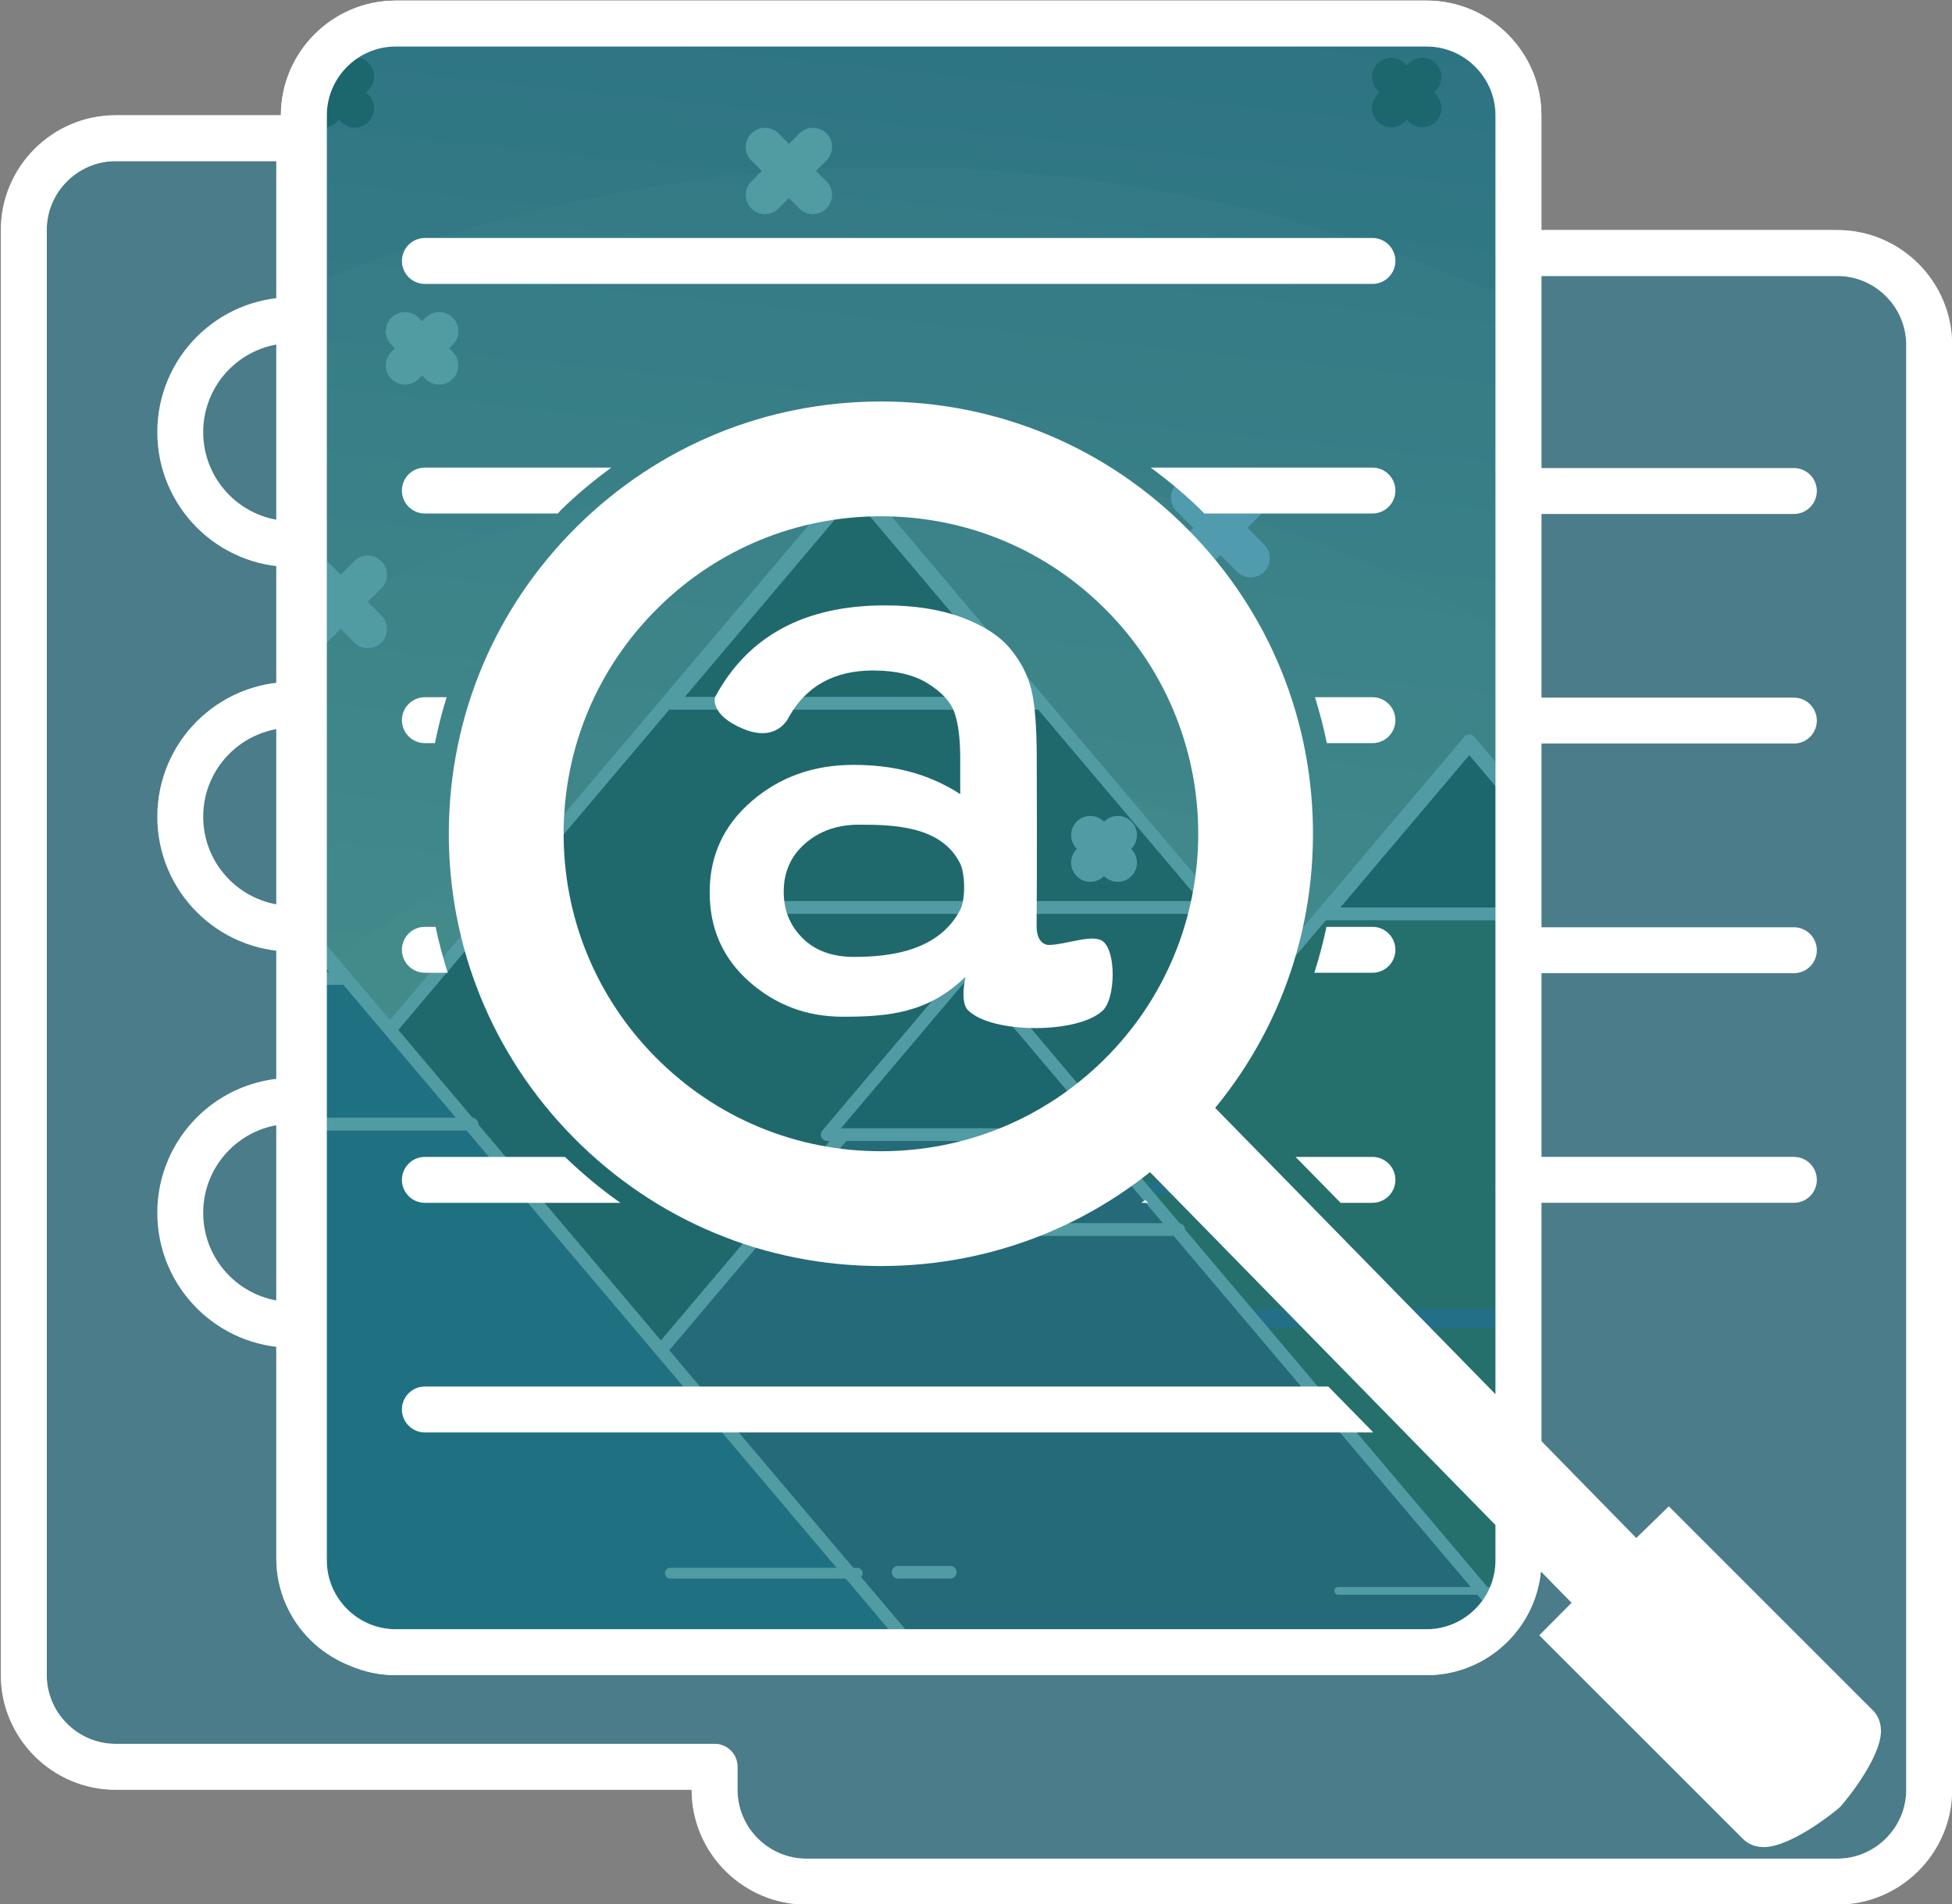 <?xml version="1.0" encoding="utf-8"?>
<!-- Generator: Adobe Illustrator 16.0.0, SVG Export Plug-In . SVG Version: 6.00 Build 0)  -->
<!DOCTYPE svg PUBLIC "-//W3C//DTD SVG 1.1//EN" "http://www.w3.org/Graphics/SVG/1.1/DTD/svg11.dtd">
<svg version="1.1" id="Layer_1" xmlns="http://www.w3.org/2000/svg" xmlns:xlink="http://www.w3.org/1999/xlink" x="0px" y="0px"
	 width="85.031px" height="82.938px" viewBox="0 0 85.031 82.938" enable-background="new 0 0 85.031 82.938" xml:space="preserve">
<rect x="0" y="0" width="85.031" height="82.938" fill="#808080" stroke="none"/>
<path fill="#FFFFFF" d="M38.376,18.485c4.808,0,9.314,1.884,12.689,5.306c6.904,6.997,6.829,18.306-0.167,25.209
	c-3.357,3.313-7.804,5.139-12.52,5.139c-4.807,0-9.313-1.885-12.69-5.306c-3.344-3.39-5.169-7.878-5.137-12.64
	s1.916-9.226,5.305-12.57C29.213,20.309,33.659,18.485,38.376,18.485 M38.378,51.138c3.923,0,7.621-1.518,10.413-4.273
	c5.818-5.742,5.881-15.147,0.14-20.967c-2.808-2.846-6.556-4.413-10.555-4.413c-3.922,0-7.62,1.517-10.412,4.272
	c-2.819,2.782-4.386,6.495-4.413,10.455s1.491,7.694,4.273,10.513C30.632,49.571,34.38,51.138,38.378,51.138 M38.376,16.485
	c-5.246,0-10.191,2.029-13.924,5.714c-3.77,3.72-5.865,8.685-5.9,13.98c-0.035,5.295,1.994,10.288,5.713,14.058
	c3.756,3.806,8.769,5.901,14.114,5.901c5.245,0,10.19-2.03,13.924-5.715c3.764-3.714,5.856-8.679,5.892-13.98
	c0.035-5.301-1.991-10.293-5.705-14.058C48.735,18.58,43.722,16.485,38.376,16.485L38.376,16.485z M38.378,49.138
	c-3.458,0-6.701-1.356-9.13-3.817c-2.407-2.438-3.72-5.669-3.697-9.095c0.023-3.427,1.378-6.639,3.817-9.045
	c2.415-2.384,5.614-3.696,9.007-3.696c3.459,0,6.702,1.355,9.131,3.817c4.967,5.035,4.913,13.172-0.12,18.139
	C44.97,47.824,41.772,49.138,38.378,49.138L38.378,49.138z"/>
<path opacity="0.5" fill="#157993" stroke="#FFFFFF" stroke-width="2" stroke-linecap="round" stroke-linejoin="round" stroke-miterlimit="22.926" enable-background="new    " d="
	M5.034,6.019h8.002v61.856c0,2.199,1.799,3.998,3.998,3.998h14.094h22.817h8.002c2.199,0,3.998-1.799,3.998-3.998V11.019h14.094
	c2.198,0,3.998,1.8,3.998,3.998v62.933c0,2.197-1.8,3.997-3.998,3.997H35.125c-2.197,0-3.997-1.8-3.997-3.997v-1.003H5.034
	c-2.199,0-3.998-1.8-3.998-3.998V10.017C1.037,7.819,2.835,6.019,5.034,6.019z"/>
<path fill="none" stroke="#FFFFFF" stroke-width="2" stroke-linecap="round" stroke-linejoin="round" stroke-miterlimit="22.926" d="
	M5.034,6.019h8.002v61.856c0,2.199,1.799,3.998,3.998,3.998h14.094h22.817h8.002c2.199,0,3.998-1.799,3.998-3.998V11.019h14.094
	c2.198,0,3.998,1.8,3.998,3.998v62.933c0,2.197-1.8,3.997-3.998,3.997H35.125c-2.197,0-3.997-1.8-3.997-3.997v-1.003H5.034
	c-2.199,0-3.998-1.8-3.998-3.998V10.017C1.037,7.819,2.835,6.019,5.034,6.019z"/>
<g>
	<g>
		<defs>
			<path id="SVGID_1_" d="M17.234,1.026h44.914c2.198,0,3.997,1.8,3.997,3.998v62.933c0,2.199-1.799,3.998-3.997,3.998H17.234
				c-2.199,0-3.998-1.799-3.998-3.998V5.023C13.237,2.825,15.036,1.026,17.234,1.026z"/>
		</defs>
		<clipPath id="SVGID_2_">
			<use xlink:href="#SVGID_1_"  overflow="visible"/>
		</clipPath>
		
			<rect x="13.237" y="1.026" opacity="0.5" clip-path="url(#SVGID_2_)" fill="#157993" enable-background="new    " width="52.909" height="70.928"/>
	</g>
</g>
<g>
	<g>
		<defs>
			<path id="SVGID_3_" d="M17.234,1.026h44.914c2.198,0,3.997,1.8,3.997,3.998v62.933c0,2.199-1.799,3.998-3.997,3.998H17.234
				c-2.199,0-3.998-1.799-3.998-3.998V5.023C13.237,2.825,15.036,1.026,17.234,1.026z"/>
		</defs>
		<clipPath id="SVGID_4_">
			<use xlink:href="#SVGID_3_"  overflow="visible"/>
		</clipPath>
		<g clip-path="url(#SVGID_4_)">
			<g>
				
					<linearGradient id="SVGID_5_" gradientUnits="userSpaceOnUse" x1="-3676.655" y1="1958.963" x2="-3666.704" y2="2053.637" gradientTransform="matrix(1 0 0 -1 3714.235 2044.223)">
					<stop  offset="0" style="stop-color:#F0ED77"/>
					<stop  offset="1" style="stop-color:#240E1D"/>
				</linearGradient>
				<path fill="url(#SVGID_5_)" d="M117.396,72.811c0-43.237-35.051-78.289-78.288-78.289c-43.238,0-78.289,35.052-78.289,78.289
					H117.396z"/>
				<g>
					
						<linearGradient id="SVGID_6_" gradientUnits="userSpaceOnUse" x1="-3675.282" y1="2049.957" x2="-3675.282" y2="1971.84" gradientTransform="matrix(1 0 0 -1 3714.235 2044.223)">
						<stop  offset="0" style="stop-color:#F4EF88"/>
						<stop  offset="1" style="stop-color:#FEE338"/>
					</linearGradient>
					<path opacity="0.1" fill="url(#SVGID_6_)" enable-background="new    " d="M38.953-5.734c43.145,0,78.116,34.974,78.116,78.117
						H-39.164C-39.164,29.24-4.19-5.734,38.953-5.734z"/>
					
						<linearGradient id="SVGID_7_" gradientUnits="userSpaceOnUse" x1="-3675.282" y1="2036.938" x2="-3675.282" y2="1971.84" gradientTransform="matrix(1 0 0 -1 3714.235 2044.223)">
						<stop  offset="0" style="stop-color:#F4EF88"/>
						<stop  offset="1" style="stop-color:#FEE338"/>
					</linearGradient>
					<path opacity="0.1" fill="url(#SVGID_7_)" enable-background="new    " d="M38.953,7.285c35.953,0,65.098,29.145,65.098,65.098
						H-26.144C-26.144,36.43,3,7.285,38.953,7.285z"/>
					
						<linearGradient id="SVGID_8_" gradientUnits="userSpaceOnUse" x1="-3675.282" y1="2023.918" x2="-3675.282" y2="1971.84" gradientTransform="matrix(1 0 0 -1 3714.235 2044.223)">
						<stop  offset="0" style="stop-color:#F4EF88"/>
						<stop  offset="1" style="stop-color:#FEE338"/>
					</linearGradient>
					<path opacity="0.1" fill="url(#SVGID_8_)" enable-background="new    " d="M38.953,20.305
						c28.763,0,52.077,23.315,52.077,52.078H-13.125C-13.125,43.62,10.19,20.305,38.953,20.305z"/>
					
						<linearGradient id="SVGID_9_" gradientUnits="userSpaceOnUse" x1="-3675.282" y1="2010.899" x2="-3675.282" y2="1971.84" gradientTransform="matrix(1 0 0 -1 3714.235 2044.223)">
						<stop  offset="0" style="stop-color:#F4EF88"/>
						<stop  offset="1" style="stop-color:#FEE338"/>
					</linearGradient>
					<path opacity="0.1" fill="url(#SVGID_9_)" enable-background="new    " d="M38.953,33.324
						c21.572,0,39.059,17.485,39.059,39.059H-0.105C-0.105,50.811,17.382,33.324,38.953,33.324z"/>
					
						<linearGradient id="SVGID_10_" gradientUnits="userSpaceOnUse" x1="-3675.282" y1="1997.879" x2="-3675.282" y2="1971.84" gradientTransform="matrix(1 0 0 -1 3714.235 2044.223)">
						<stop  offset="0" style="stop-color:#F4EF88"/>
						<stop  offset="1" style="stop-color:#FEE338"/>
					</linearGradient>
					<path opacity="0.1" fill="url(#SVGID_10_)" enable-background="new    " d="M38.953,46.344
						c14.381,0,26.039,11.657,26.039,26.039H12.914C12.914,58.001,24.571,46.344,38.953,46.344z"/>
					
						<linearGradient id="SVGID_11_" gradientUnits="userSpaceOnUse" x1="-3675.281" y1="1984.86" x2="-3675.281" y2="1971.84" gradientTransform="matrix(1 0 0 -1 3714.235 2044.223)">
						<stop  offset="0" style="stop-color:#F4EF88"/>
						<stop  offset="1" style="stop-color:#FEE338"/>
					</linearGradient>
					<path opacity="0.1" fill="url(#SVGID_11_)" enable-background="new    " d="M38.953,59.364c7.19,0,13.021,5.827,13.021,13.02
						H25.934C25.934,65.191,31.763,59.364,38.953,59.364z"/>
				</g>
				<path opacity="0.23" fill="#FFFFD4" enable-background="new    " d="M117.684,72.671c0-43.237-35.051-78.289-78.289-78.289
					c-43.237,0-78.288,35.051-78.288,78.289H117.684z"/>
				
					<line fill="none" stroke="#4E5565" stroke-width="1.563" stroke-linecap="round" stroke-miterlimit="22.926" x1="117.313" y1="73.089" x2="-39.18" y2="73.089"/>
				
					<polygon fill="#3C3C00" stroke="#FFFFCB" stroke-width="0.557" stroke-linecap="round" stroke-linejoin="round" stroke-miterlimit="22.926" points="
					80.745,72.452 37.19,20.978 -6.365,72.452 				"/>
				
					<polygon fill="#3C3C00" stroke="#FFFFCB" stroke-width="0.557" stroke-linecap="round" stroke-linejoin="round" stroke-miterlimit="22.926" points="
					45.148,30.629 37.19,21.225 29.233,30.629 				"/>
				
					<line fill="none" stroke="#FFFFCB" stroke-width="0.557" stroke-linecap="round" stroke-linejoin="round" stroke-miterlimit="22.926" x1="53.028" y1="39.523" x2="34.029" y2="39.523"/>
				
					<line fill="none" stroke="#FFFFCB" stroke-width="0.769" stroke-linecap="round" stroke-linejoin="round" stroke-miterlimit="22.926" x1="26.798" y1="65.521" x2="0.565" y2="65.521"/>
				
					<line fill="none" stroke="#FFFFCB" stroke-width="0.55" stroke-linecap="round" stroke-linejoin="round" stroke-miterlimit="22.926" x1="35.705" y1="65.521" x2="31.746" y2="65.521"/>
				
					<line fill="none" stroke="#FFFFCB" stroke-width="0.334" stroke-linecap="round" stroke-linejoin="round" stroke-miterlimit="22.926" x1="76.552" y1="66.937" x2="65.144" y2="66.937"/>
				<g>
					
						<line fill="none" stroke="#FFFFCB" stroke-width="1.671" stroke-linecap="round" stroke-linejoin="round" stroke-miterlimit="22.926" x1="64.927" y1="37.028" x2="67.345" y2="39.446"/>
					
						<line fill="none" stroke="#FFFFCB" stroke-width="1.671" stroke-linecap="round" stroke-linejoin="round" stroke-miterlimit="22.926" x1="64.927" y1="39.446" x2="67.345" y2="37.028"/>
				</g>
				<g>
					
						<line fill="none" stroke="#FFFFCB" stroke-width="1.671" stroke-linecap="round" stroke-linejoin="round" stroke-miterlimit="22.926" x1="33.321" y1="6.401" x2="35.409" y2="8.489"/>
					
						<line fill="none" stroke="#FFFFCB" stroke-width="1.671" stroke-linecap="round" stroke-linejoin="round" stroke-miterlimit="22.926" x1="33.321" y1="8.489" x2="35.409" y2="6.401"/>
				</g>
				<g>
					
						<line fill="none" stroke="#FFFFCB" stroke-width="1.671" stroke-linecap="round" stroke-linejoin="round" stroke-miterlimit="22.926" x1="13.662" y1="25.031" x2="16.021" y2="27.391"/>
					
						<line fill="none" stroke="#FFFFCB" stroke-width="1.671" stroke-linecap="round" stroke-linejoin="round" stroke-miterlimit="22.926" x1="13.662" y1="27.39" x2="16.021" y2="25.031"/>
				</g>
				
					<polygon fill="#545400" stroke="#FFFFD4" stroke-width="0.557" stroke-linecap="round" stroke-linejoin="round" stroke-miterlimit="22.926" points="
					98.008,72.452 64.002,32.265 29.997,72.452 				"/>
				
					<polygon fill="#333300" stroke="#FFFFD4" stroke-width="0.557" stroke-linecap="round" stroke-linejoin="round" stroke-miterlimit="22.926" points="
					70.216,39.801 64.002,32.458 57.789,39.801 				"/>
				
					<line fill="none" stroke="#FFFFCB" stroke-width="0.557" stroke-linecap="round" stroke-linejoin="round" stroke-miterlimit="22.926" x1="80.251" y1="51.751" x2="65.418" y2="51.751"/>
				
					<line fill="none" stroke="#4E5565" stroke-width="0.831" stroke-linecap="round" stroke-linejoin="round" stroke-miterlimit="22.926" x1="66.633" y1="57.419" x2="43.328" y2="57.419"/>
				
					<line fill="none" stroke="#4E5565" stroke-width="0.511" stroke-linecap="round" stroke-linejoin="round" stroke-miterlimit="22.926" x1="52.317" y1="51.752" x2="48.465" y2="51.752"/>
				<g>
					
						<line fill="none" stroke="#4E5565" stroke-width="1.671" stroke-linecap="round" stroke-linejoin="round" stroke-miterlimit="22.926" x1="84.135" y1="53.861" x2="84.153" y2="53.841"/>
					
						<line fill="none" stroke="#4E5565" stroke-width="1.671" stroke-linecap="round" stroke-linejoin="round" stroke-miterlimit="22.926" x1="84.135" y1="53.841" x2="84.153" y2="53.861"/>
				</g>
				
					<polygon fill="#52402A" stroke="#FFFFD4" stroke-width="0.557" stroke-linecap="round" stroke-linejoin="round" stroke-miterlimit="22.926" points="
					67.252,72.452 42.248,42.903 17.244,72.452 				"/>
				
					<polygon fill="#52402A" stroke="#FFFFD4" stroke-width="0.557" stroke-linecap="round" stroke-linejoin="round" stroke-miterlimit="22.926" points="
					46.816,48.444 42.248,43.044 37.68,48.444 				"/>
				
					<line fill="none" stroke="#FFFFD4" stroke-width="0.557" stroke-linecap="round" stroke-linejoin="round" stroke-miterlimit="22.926" x1="51.341" y1="53.549" x2="40.434" y2="53.549"/>
				
					<line fill="none" stroke="#FFFFD4" stroke-width="0.769" stroke-linecap="round" stroke-linejoin="round" stroke-miterlimit="22.926" x1="36.281" y1="68.474" x2="21.222" y2="68.474"/>
				
					<line fill="none" stroke="#FFFFD4" stroke-width="0.55" stroke-linecap="round" stroke-linejoin="round" stroke-miterlimit="22.926" x1="41.396" y1="68.474" x2="39.122" y2="68.474"/>
				
					<line fill="none" stroke="#FFFFD4" stroke-width="0.335" stroke-linecap="round" stroke-linejoin="round" stroke-miterlimit="22.926" x1="64.844" y1="69.286" x2="58.295" y2="69.286"/>
				<g>
					
						<line fill="none" stroke="#333300" stroke-width="1.671" stroke-linecap="round" stroke-linejoin="round" stroke-miterlimit="22.926" x1="14.07" y1="3.334" x2="15.459" y2="4.723"/>
					
						<line fill="none" stroke="#333300" stroke-width="1.671" stroke-linecap="round" stroke-linejoin="round" stroke-miterlimit="22.926" x1="14.07" y1="4.723" x2="15.459" y2="3.334"/>
				</g>
				<g>
					
						<line fill="none" stroke="#FFFFD4" stroke-width="1.671" stroke-linecap="round" stroke-linejoin="round" stroke-miterlimit="22.926" x1="47.494" y1="36.37" x2="48.692" y2="37.569"/>
					
						<line fill="none" stroke="#FFFFD4" stroke-width="1.671" stroke-linecap="round" stroke-linejoin="round" stroke-miterlimit="22.926" x1="47.494" y1="37.569" x2="48.692" y2="36.37"/>
				</g>
				<g>
					
						<line fill="none" stroke="#333300" stroke-width="1.671" stroke-linecap="round" stroke-linejoin="round" stroke-miterlimit="22.926" x1="60.602" y1="3.352" x2="61.956" y2="4.707"/>
					
						<line fill="none" stroke="#333300" stroke-width="1.671" stroke-linecap="round" stroke-linejoin="round" stroke-miterlimit="22.926" x1="60.602" y1="4.706" x2="61.955" y2="3.352"/>
				</g>
				<g>
					
						<line fill="none" stroke="#FFFFFF" stroke-width="1.671" stroke-linecap="round" stroke-linejoin="round" stroke-miterlimit="22.926" x1="51.842" y1="21.67" x2="54.479" y2="24.309"/>
					
						<line fill="none" stroke="#FFFFFF" stroke-width="1.671" stroke-linecap="round" stroke-linejoin="round" stroke-miterlimit="22.926" x1="51.842" y1="24.308" x2="54.479" y2="21.67"/>
				</g>
				<g>
					
						<line fill="none" stroke="#FFFFFF" stroke-width="1.671" stroke-linecap="round" stroke-linejoin="round" stroke-miterlimit="22.926" x1="73.59" y1="17.011" x2="74.934" y2="18.355"/>
					
						<line fill="none" stroke="#FFFFFF" stroke-width="1.671" stroke-linecap="round" stroke-linejoin="round" stroke-miterlimit="22.926" x1="73.59" y1="18.355" x2="74.934" y2="17.011"/>
				</g>
				<g>
					
						<line fill="none" stroke="#FFFF98" stroke-width="1.671" stroke-linecap="round" stroke-linejoin="round" stroke-miterlimit="22.926" x1="-8.663" y1="18.76" x2="-6.929" y2="20.493"/>
					
						<line fill="none" stroke="#FFFF98" stroke-width="1.671" stroke-linecap="round" stroke-linejoin="round" stroke-miterlimit="22.926" x1="-8.663" y1="20.493" x2="-6.93" y2="18.76"/>
				</g>
				
					<polygon fill="#3E5C51" stroke="#FFFFCB" stroke-width="0.557" stroke-linecap="round" stroke-linejoin="round" stroke-miterlimit="22.926" points="
					40.336,72.452 9.26,35.725 -21.818,72.452 				"/>
				
					<polygon fill="#333300" stroke="#FFFFCB" stroke-width="0.557" stroke-linecap="round" stroke-linejoin="round" stroke-miterlimit="22.926" points="
					14.937,42.612 9.26,35.901 3.581,42.612 				"/>
				
					<line fill="none" stroke="#FFFFCB" stroke-width="0.557" stroke-linecap="round" stroke-linejoin="round" stroke-miterlimit="22.926" x1="20.56" y1="48.957" x2="7.003" y2="48.957"/>
				
					<line fill="none" stroke="#FFFFCB" stroke-width="0.767" stroke-linecap="round" stroke-linejoin="round" stroke-miterlimit="22.926" x1="1.844" y1="67.508" x2="-16.874" y2="67.508"/>
				
					<line fill="none" stroke="#FFFFCB" stroke-width="0.553" stroke-linecap="round" stroke-linejoin="round" stroke-miterlimit="22.926" x1="8.199" y1="67.508" x2="5.375" y2="67.508"/>
				
					<line fill="none" stroke="#FFFFCB" stroke-width="0.471" stroke-linecap="round" stroke-linejoin="round" stroke-miterlimit="22.926" x1="37.344" y1="68.517" x2="29.203" y2="68.517"/>
				<g>
					
						<line fill="none" stroke="#FFFFCB" stroke-width="1.671" stroke-linecap="round" stroke-linejoin="round" stroke-miterlimit="22.926" x1="-14.785" y1="46.059" x2="-13.061" y2="47.785"/>
					
						<line fill="none" stroke="#FFFFCB" stroke-width="1.671" stroke-linecap="round" stroke-linejoin="round" stroke-miterlimit="22.926" x1="-14.785" y1="47.785" x2="-13.061" y2="46.059"/>
				</g>
				<g>
					
						<line fill="none" stroke="#FFFFCB" stroke-width="1.671" stroke-linecap="round" stroke-linejoin="round" stroke-miterlimit="22.926" x1="17.641" y1="14.425" x2="19.13" y2="15.915"/>
					
						<line fill="none" stroke="#FFFFCB" stroke-width="1.671" stroke-linecap="round" stroke-linejoin="round" stroke-miterlimit="22.926" x1="17.641" y1="15.915" x2="19.13" y2="14.425"/>
				</g>
				<g>
					
						<line fill="none" stroke="#FFFFCB" stroke-width="1.671" stroke-linecap="round" stroke-linejoin="round" stroke-miterlimit="22.926" x1="1.111" y1="38.281" x2="2.794" y2="39.965"/>
					
						<line fill="none" stroke="#FFFFCB" stroke-width="1.671" stroke-linecap="round" stroke-linejoin="round" stroke-miterlimit="22.926" x1="1.111" y1="39.965" x2="2.794" y2="38.281"/>
				</g>
				<g>
					
						<polyline fill="none" stroke="#4E5565" stroke-width="0.557" stroke-linecap="round" stroke-linejoin="round" stroke-miterlimit="22.926" points="
						-26.321,72.287 -27.899,69.959 -30.48,67.534 -27.812,67.534 					"/>
					
						<polyline fill="none" stroke="#4E5565" stroke-width="0.557" stroke-linecap="round" stroke-linejoin="round" stroke-miterlimit="22.926" points="
						-27.11,71.123 -24.042,68.504 -25.97,67.534 					"/>
					
						<line fill="none" stroke="#4E5565" stroke-width="0.557" stroke-linecap="round" stroke-linejoin="round" stroke-miterlimit="22.926" x1="-24.042" y1="68.504" x2="-22.2" y2="67.34"/>
					
						<polygon fill="#333300" stroke="#4E5565" stroke-width="1.107" stroke-linecap="round" stroke-linejoin="round" stroke-miterlimit="22.926" points="
						-23.472,65.594 -19.702,67.534 -27.329,67.534 					"/>
					
						<polygon fill="#333300" stroke="#4E5565" stroke-width="1.369" stroke-linecap="round" stroke-linejoin="round" stroke-miterlimit="22.926" points="
						-30.445,66.273 -27.417,67.534 -33.543,67.534 					"/>
				</g>
				
					<polygon fill="#333300" stroke="#FFFFD4" stroke-width="0.557" stroke-linecap="round" stroke-linejoin="round" stroke-miterlimit="22.926" points="
					48.461,49.414 42.248,42.073 36.035,49.414 				"/>
				<g>
					
						<polyline fill="none" stroke="#4E5565" stroke-width="0.557" stroke-linecap="round" stroke-linejoin="round" stroke-miterlimit="22.926" points="
						102.289,72.676 105.077,68.563 109.637,64.279 104.922,64.279 					"/>
					
						<polyline fill="none" stroke="#4E5565" stroke-width="0.557" stroke-linecap="round" stroke-linejoin="round" stroke-miterlimit="22.926" points="
						103.683,70.619 98.262,65.992 101.669,64.279 					"/>
					
						<line fill="none" stroke="#4E5565" stroke-width="0.557" stroke-linecap="round" stroke-linejoin="round" stroke-miterlimit="22.926" x1="98.262" y1="65.992" x2="95.01" y2="63.936"/>
					
						<polygon fill="#545400" stroke="#4E5565" stroke-width="1.107" stroke-linecap="round" stroke-linejoin="round" stroke-miterlimit="22.926" points="
						97.255,60.851 90.595,64.279 104.07,64.279 					"/>
					
						<polygon fill="#545400" stroke="#4E5565" stroke-width="1.369" stroke-linecap="round" stroke-linejoin="round" stroke-miterlimit="22.926" points="
						109.575,62.051 104.225,64.279 115.05,64.279 					"/>
				</g>
				<g>
					
						<path fill="#545400" stroke="#FFFFD4" stroke-width="0.557" stroke-linecap="round" stroke-linejoin="round" stroke-miterlimit="22.926" d="
						M101.896,68.061c0.544,0,0.985,1.662,0.985,2.207c0,0.543-0.441,0.984-0.985,0.984s-0.985-0.441-0.985-0.984
						C100.91,69.723,101.352,68.061,101.896,68.061z"/>
					
						<circle fill="#545400" stroke="#FFFFD4" stroke-width="0.557" stroke-linecap="round" stroke-linejoin="round" stroke-miterlimit="22.926" cx="102.262" cy="71.911" r="0.985"/>
					
						<circle fill="#545400" stroke="#FFFFD4" stroke-width="0.557" stroke-linecap="round" stroke-linejoin="round" stroke-miterlimit="22.926" cx="102.563" cy="72.214" r="0.683"/>
					
						<circle fill="#545400" stroke="#FFFFD4" stroke-width="0.557" stroke-linecap="round" stroke-linejoin="round" stroke-miterlimit="22.926" cx="102.262" cy="71.911" r="0.985"/>
				</g>
				<g>
					
						<line fill="none" stroke="#FFFF98" stroke-width="1.671" stroke-linecap="round" stroke-linejoin="round" stroke-miterlimit="22.926" x1="81.302" y1="31.293" x2="83.034" y2="33.026"/>
					
						<line fill="none" stroke="#FFFF98" stroke-width="1.671" stroke-linecap="round" stroke-linejoin="round" stroke-miterlimit="22.926" x1="81.302" y1="33.026" x2="83.034" y2="31.293"/>
				</g>
			</g>
		</g>
	</g>
</g>
<path fill="none" stroke="#FFFFFF" stroke-width="2" stroke-linecap="round" stroke-linejoin="round" stroke-miterlimit="22.926" d="
	M17.234,1.026h44.914c2.198,0,3.997,1.8,3.997,3.998v62.933c0,2.199-1.799,3.998-3.997,3.998H17.234
	c-2.199,0-3.998-1.799-3.998-3.998V5.023C13.237,2.825,15.036,1.026,17.234,1.026z"/>
<path opacity="0.74" fill="#157993" enable-background="new    " d="M17.234,1.026h44.914c2.198,0,3.997,1.8,3.997,3.998v62.933
	c0,2.199-1.799,3.998-3.997,3.998H17.234c-2.199,0-3.998-1.799-3.998-3.998V5.023C13.237,2.825,15.036,1.026,17.234,1.026z"/>
<path fill="none" stroke="#FFFFFF" stroke-width="2" stroke-linecap="round" stroke-linejoin="round" stroke-miterlimit="22.926" d="
	M17.234,1.026h44.914c2.198,0,3.997,1.8,3.997,3.998v62.933c0,2.199-1.799,3.998-3.997,3.998H17.234
	c-2.199,0-3.998-1.799-3.998-3.998V5.023C13.237,2.825,15.036,1.026,17.234,1.026z"/>
<path fill="none" stroke="#FFFFFF" stroke-width="2" stroke-linecap="round" stroke-linejoin="round" stroke-miterlimit="22.926" d="
	M12.727,13.945c0.126,0,0.251,0.005,0.375,0.014v9.722c-0.124,0.009-0.249,0.015-0.375,0.015c-2.692,0-4.875-2.184-4.875-4.875
	C7.852,16.127,10.034,13.945,12.727,13.945z"/>
<path fill="none" stroke="#FFFFFF" stroke-width="2" stroke-linecap="round" stroke-linejoin="round" stroke-miterlimit="22.926" d="
	M12.727,30.695c0.126,0,0.251,0.005,0.375,0.014v9.721c-0.124,0.01-0.249,0.016-0.375,0.016c-2.692,0-4.875-2.184-4.875-4.875
	C7.852,32.877,10.034,30.695,12.727,30.695z"/>
<path fill="none" stroke="#FFFFFF" stroke-width="2" stroke-linecap="round" stroke-linejoin="round" stroke-miterlimit="22.926" d="
	M12.727,47.945c0.126,0,0.251,0.005,0.375,0.015v9.721c-0.124,0.01-0.249,0.016-0.375,0.016c-2.692,0-4.875-2.184-4.875-4.875
	C7.852,50.128,10.034,47.945,12.727,47.945z"/>
<line fill="none" stroke="#FFFFFF" stroke-width="2" stroke-linecap="round" stroke-linejoin="round" stroke-miterlimit="22.926" x1="67.052" y1="21.384" x2="78.143" y2="21.384"/>
<line fill="none" stroke="#FFFFFF" stroke-width="2" stroke-linecap="round" stroke-linejoin="round" stroke-miterlimit="22.926" x1="67.052" y1="31.383" x2="78.143" y2="31.383"/>
<line fill="none" stroke="#FFFFFF" stroke-width="2" stroke-linecap="round" stroke-linejoin="round" stroke-miterlimit="22.926" x1="67.052" y1="41.384" x2="78.143" y2="41.384"/>
<line fill="none" stroke="#FFFFFF" stroke-width="2" stroke-linecap="round" stroke-linejoin="round" stroke-miterlimit="22.926" x1="67.052" y1="51.384" x2="78.143" y2="51.384"/>
<line fill="none" stroke="#FFFFFF" stroke-width="2" stroke-linecap="round" stroke-linejoin="round" stroke-miterlimit="22.926" x1="18.508" y1="11.365" x2="59.785" y2="11.365"/>
<path fill="#FFFFFF" d="M38.378,55.138c-5.076,0-9.835-1.99-13.402-5.604c-3.532-3.58-5.459-8.321-5.425-13.349
	c0.034-5.029,2.023-9.743,5.603-13.275c3.545-3.499,8.24-5.425,13.222-5.425c5.077,0,9.837,1.99,13.401,5.604
	c3.526,3.574,5.45,8.314,5.417,13.349c-0.033,5.034-2.02,9.748-5.594,13.274C48.054,53.21,43.359,55.138,38.378,55.138z
	 M38.376,22.485c-3.658,0-7.106,1.415-9.709,3.984c-2.629,2.594-4.091,6.057-4.115,9.75s1.391,7.175,3.985,9.804
	c2.619,2.653,6.114,4.115,9.842,4.115c3.658,0,7.107-1.415,9.71-3.985c5.426-5.354,5.483-14.126,0.13-19.553
	C45.6,23.946,42.105,22.485,38.376,22.485z"/>
<path fill="#FFFFFF" d="M81.579,74.483l-8.883-8.88l-1.419,1.379L50.97,46.245c-0.232-0.237-0.55-0.368-0.894-0.368
	c-0.908,0-1.876,0.978-2.169,1.68c-0.231,0.553-0.148,1.107,0.222,1.483l20.33,20.764l-1.407,1.415l8.864,8.86
	c0.165,0.167,0.458,0.366,0.919,0.366c1.188,0,3.143-1.574,3.314-1.743c0.173-0.17,1.779-2.104,1.788-3.301
	C81.941,74.945,81.747,74.652,81.579,74.483z"/>
<path fill="#FFFFFF" d="M57.863,60.385H18.508c-0.552,0-1,0.448-1,1s0.448,1,1,1h41.277c0.012,0,0.021-0.006,0.033-0.007
	L57.863,60.385z"/>
<path fill="#FFFFFF" d="M48.051,41.002c0.582,0.471,0.533,2.469,0,2.995c-1.049,1.033-4.844,1.041-5.884,0
	c-0.37-0.369-0.106-1.457-0.106-1.457c-1.63,1.582-3.343,1.74-5.352,1.74c-1.56,0-2.915-0.508-4.067-1.523
	c-1.152-1.016-1.728-2.315-1.728-3.898c0-1.596,0.612-2.918,1.834-3.97s2.696-1.577,4.421-1.577c1.606,0,3.16,0.305,4.66,1.273
	v-1.521c0-0.874-0.083-1.548-0.248-2.021s-0.552-0.897-1.161-1.275c-0.608-0.379-1.403-0.567-2.383-0.567
	c-1.689,0-2.912,0.673-3.668,2.021c0,0-0.486,1.146-1.988,0.523c-1.467-0.607-1.237-1.375-1.237-1.375
	c1.429-2.669,3.899-4.004,7.407-4.004c1.288,0,2.401,0.174,3.341,0.522c0.939,0.349,1.639,0.798,2.1,1.347s0.771,1.143,0.93,1.781
	c0.16,0.638,0.24,1.654,0.24,3.048c0,0,0.018,4.884-0.006,7.24c-0.008,0.687,0.32,0.857,0.555,0.852
	C46.463,41.135,47.621,40.655,48.051,41.002z M41.829,37.617c-0.808-1.656-2.924-1.701-4.412-1.701
	c-0.934,0-1.713,0.272-2.339,0.815c-0.626,0.544-0.939,1.247-0.939,2.108c0,0.804,0.274,1.478,0.824,2.021
	c0.549,0.544,1.296,0.815,2.242,0.815c1.63,0,3.707-0.282,4.625-2.056C42.06,39.175,42.049,38.067,41.829,37.617z"/>
<path fill="#FFFFFF" d="M19.456,30.365h-0.948c-0.552,0-1,0.448-1,1s0.448,1,1,1h0.438C19.081,31.688,19.251,31.02,19.456,30.365z"
	/>
<path fill="#FFFFFF" d="M59.785,30.365h-2.504c0.205,0.656,0.381,1.322,0.517,2h1.987c0.552,0,1-0.448,1-1
	S60.337,30.365,59.785,30.365z"/>
<path fill="#FFFFFF" d="M24.451,22.198c0.683-0.674,1.419-1.273,2.178-1.834h-8.122c-0.552,0-1,0.448-1,1s0.448,1,1,1H24.3
	C24.352,22.311,24.398,22.251,24.451,22.198z"/>
<path fill="#FFFFFF" d="M59.785,20.364h-9.66c0.82,0.606,1.609,1.261,2.341,2h7.319c0.552,0,1-0.448,1-1
	S60.337,20.364,59.785,20.364z"/>
<path fill="#FFFFFF" d="M59.785,40.365h-2.003c-0.14,0.678-0.319,1.344-0.528,2h2.531c0.552,0,1-0.447,1-1
	S60.337,40.365,59.785,40.365z"/>
<path fill="#FFFFFF" d="M18.975,40.365h-0.468c-0.552,0-1,0.448-1,1s0.448,1,1,1h0.997C19.295,41.709,19.115,41.043,18.975,40.365z"
	/>
<path fill="#FFFFFF" d="M24.612,50.385h-6.104c-0.552,0-1,0.448-1,1s0.448,1,1,1h8.518C26.177,51.789,25.372,51.119,24.612,50.385z"
	/>
<path fill="#FFFFFF" d="M49.887,52.259c-0.057,0.04-0.11,0.086-0.167,0.126h0.291L49.887,52.259z"/>
<path fill="#FFFFFF" d="M58.398,52.385h1.387c0.552,0,1-0.448,1-1s-0.448-1-1-1h-3.35L58.398,52.385z"/>
</svg>
